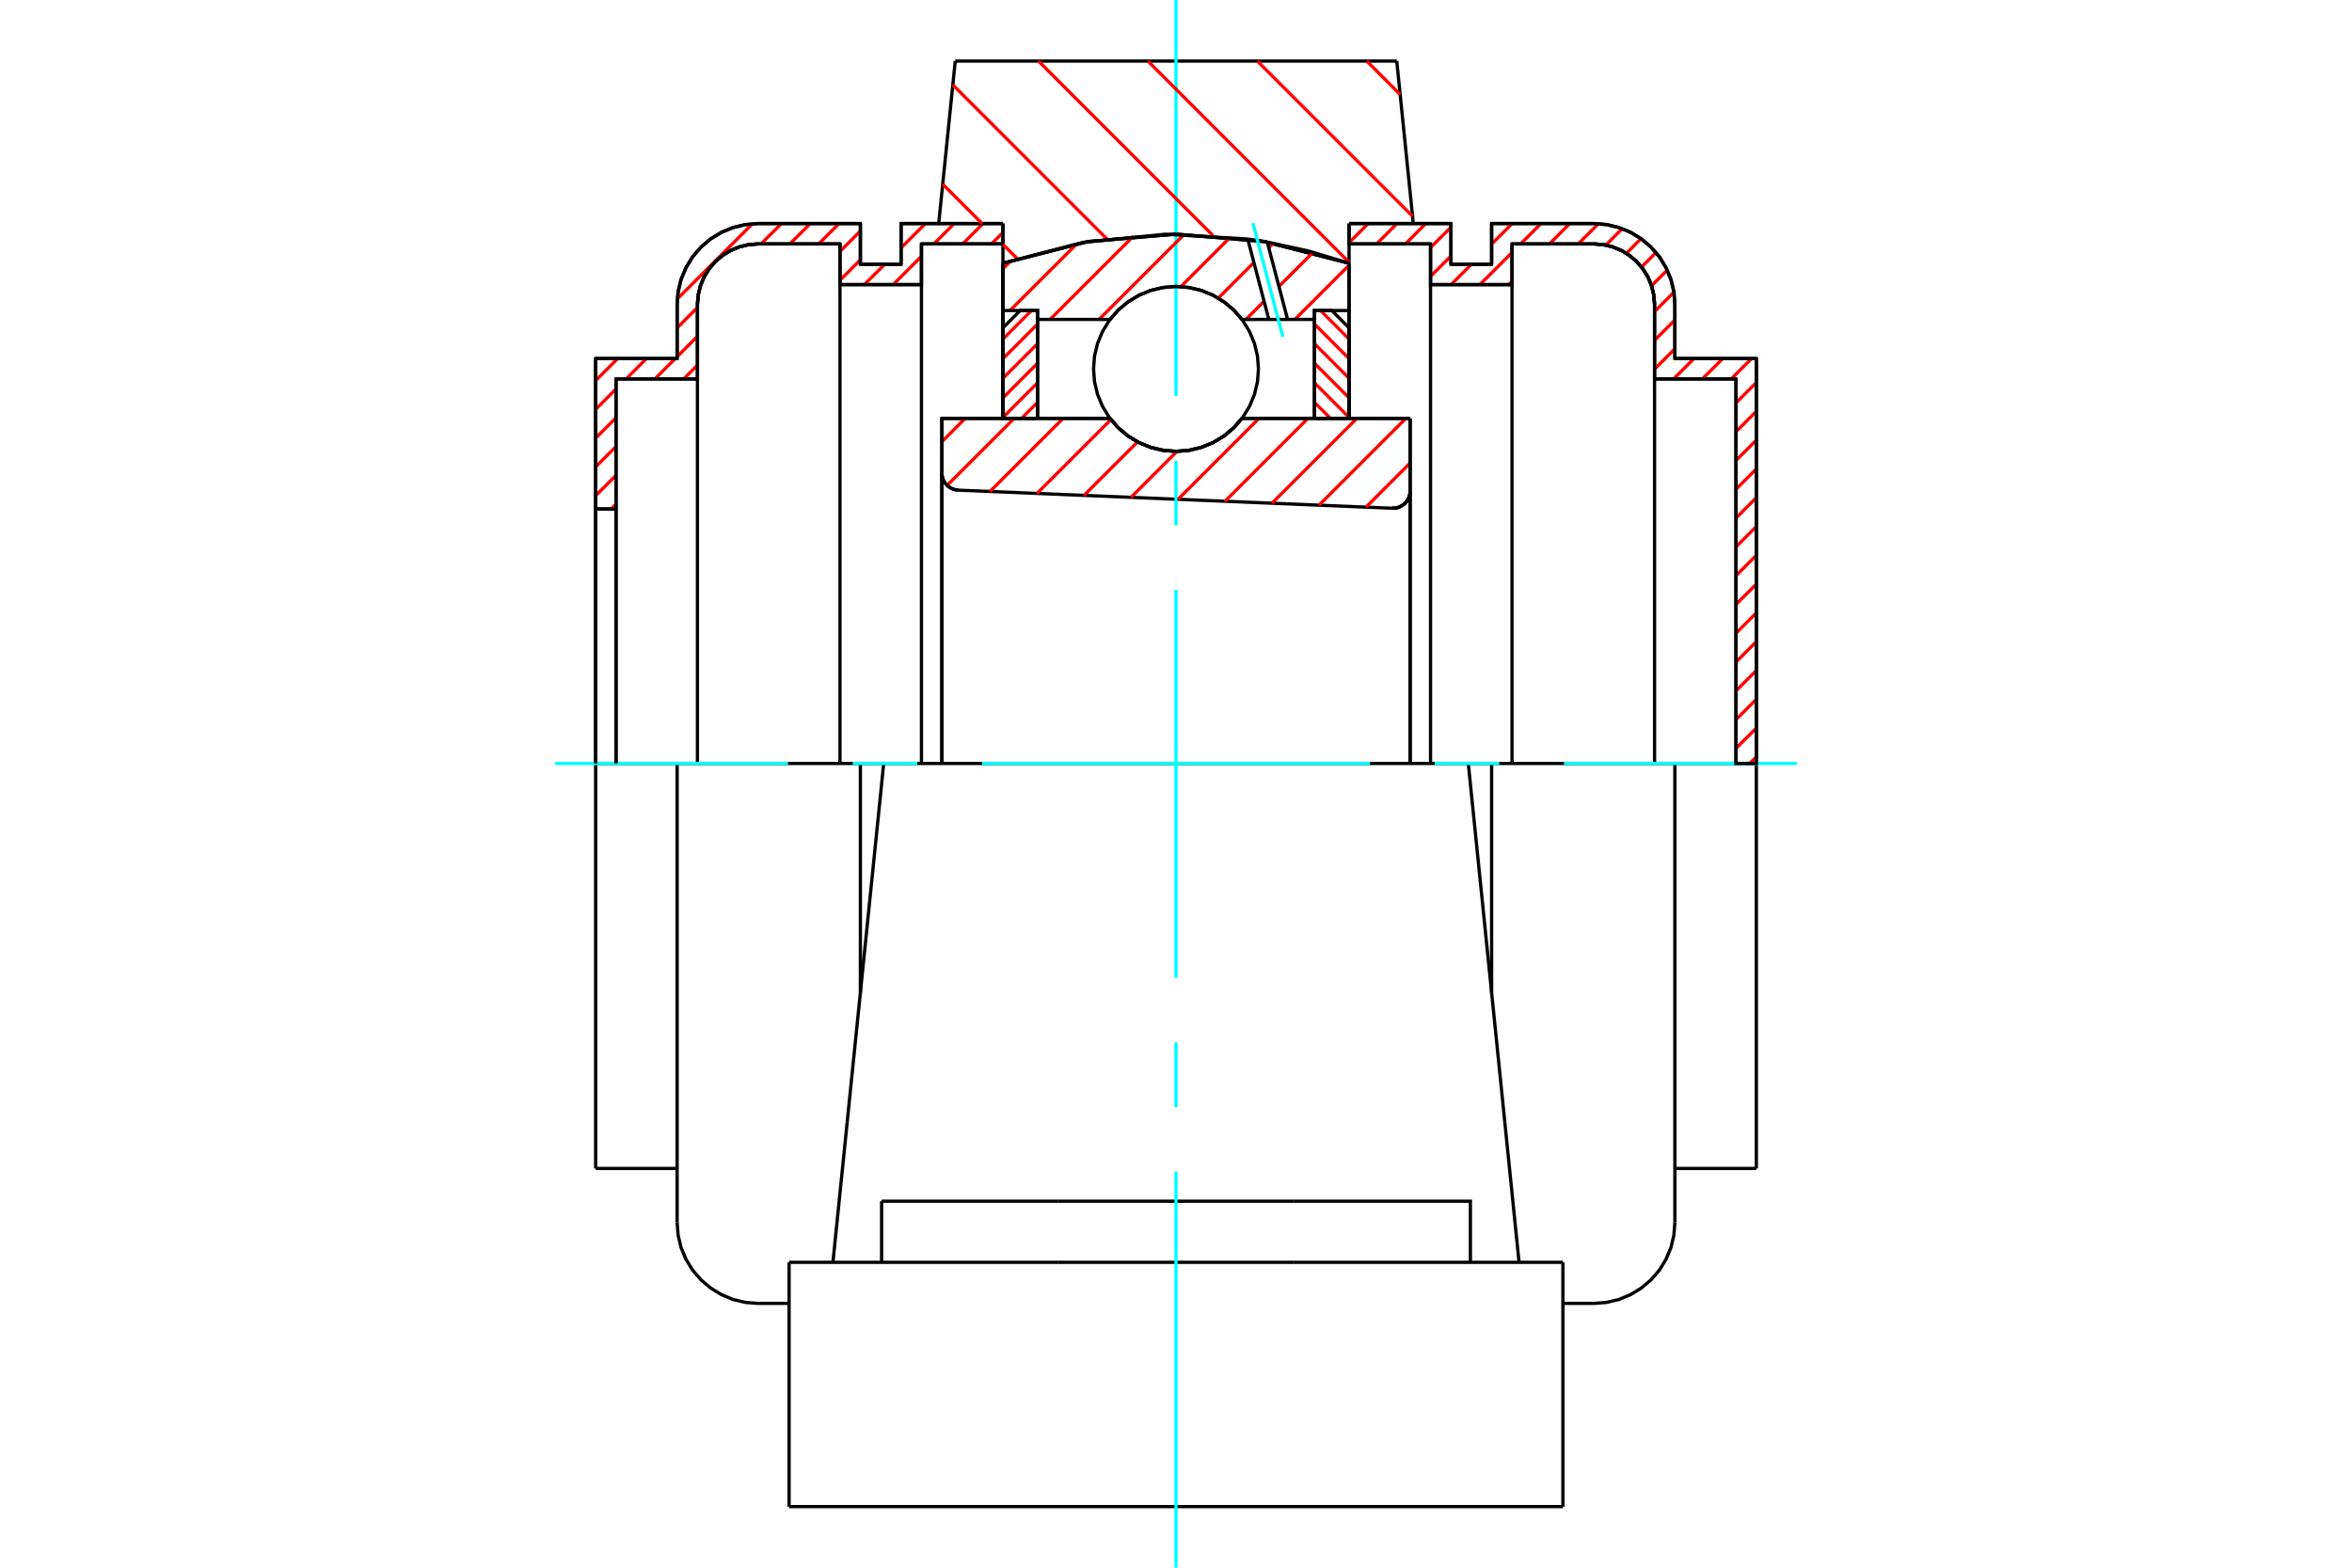 <?xml version="1.0" standalone="no"?>
<!DOCTYPE svg PUBLIC "-//W3C//DTD SVG 1.1//EN"
	"http://www.w3.org/Graphics/SVG/1.1/DTD/svg11.dtd">
<svg xmlns="http://www.w3.org/2000/svg" height="100%" width="100%" viewBox="0 0 36000 24000">
	<rect x="-1800" y="-1200" width="39600" height="26400" style="fill:#FFF"/>
	<g style="fill:none; fill-rule:evenodd" transform="matrix(1 0 0 1 0 0)">
		<g style="fill:none; stroke:#000; stroke-width:50; shape-rendering:geometricPrecision">
			<polyline points="21308,7781 21351,7779 21393,7771 21433,7755 21470,7734 21503,7707 21531,7675 21554,7639 21571,7600 21581,7559 21584,7516"/>
			<line x1="21584" y1="6405" x2="21584" y2="7516"/>
			<line x1="19010" y1="6405" x2="21584" y2="6405"/>
			<polyline points="16990,6405 17119,6552 17268,6677 17435,6777 17616,6850 17806,6895 18000,6910 18194,6895 18384,6850 18565,6777 18732,6677 18881,6552 19010,6405"/>
			<line x1="14416" y1="6405" x2="16990" y2="6405"/>
			<line x1="14416" y1="7239" x2="14416" y2="6405"/>
			<polyline points="14416,7239 14419,7280 14428,7319 14443,7357 14464,7392 14489,7423 14519,7450 14553,7472 14590,7488 14629,7499 14669,7504"/>
			<line x1="21308" y1="7781" x2="14669" y2="7504"/>
			<line x1="21584" y1="7516" x2="21584" y2="11688"/>
			<line x1="14416" y1="7239" x2="14416" y2="11688"/>
			<polyline points="21308,7781 21351,7779 21393,7771 21433,7755 21470,7734 21503,7707 21531,7675 21554,7639 21571,7600 21581,7559 21584,7516"/>
			<line x1="22474" y1="11688" x2="13526" y2="11688"/>
			<line x1="21379" y1="935" x2="21632" y2="3422"/>
			<line x1="14621" y1="935" x2="21379" y2="935"/>
			<line x1="14368" y1="3422" x2="14621" y2="935"/>
			<line x1="15351" y1="4030" x2="15351" y2="3422"/>
			<polyline points="20649,4030 19343,3697 18000,3584 16657,3697 15351,4030"/>
			<line x1="20649" y1="3422" x2="20649" y2="4030"/>
			<line x1="15351" y1="6405" x2="15351" y2="4030"/>
			<line x1="20649" y1="4030" x2="20649" y2="6405"/>
			<line x1="12078" y1="23065" x2="23922" y2="23065"/>
			<line x1="13494" y1="19325" x2="13494" y2="18390"/>
			<line x1="16198" y1="18390" x2="13494" y2="18390"/>
			<line x1="16198" y1="19325" x2="19802" y2="19325"/>
			<line x1="19802" y1="18390" x2="16198" y2="18390"/>
			<polyline points="22506,19325 22506,18390 19802,18390"/>
			<line x1="23251" y1="19325" x2="23034" y2="17191"/>
			<line x1="12966" y1="17191" x2="12749" y2="19325"/>
			<line x1="19802" y1="19325" x2="23922" y2="19325"/>
			<line x1="13526" y1="11688" x2="12966" y2="17191"/>
			<line x1="23922" y1="20260" x2="23922" y2="19325"/>
			<line x1="23922" y1="23065" x2="23922" y2="20260"/>
			<polyline points="12078,23065 12078,20260 12078,19325"/>
			<line x1="23034" y1="17191" x2="22474" y2="11688"/>
			<line x1="12078" y1="19325" x2="16198" y2="19325"/>
			<line x1="10364" y1="11688" x2="9117" y2="11688"/>
			<line x1="11604" y1="11688" x2="10364" y2="11688"/>
			<line x1="13169" y1="11688" x2="11604" y2="11688"/>
			<line x1="13526" y1="11688" x2="13169" y2="11688"/>
			<line x1="9429" y1="5801" x2="9429" y2="7792"/>
			<line x1="10675" y1="5801" x2="9429" y2="5801"/>
			<line x1="10675" y1="4662" x2="10675" y2="5801"/>
			<polyline points="11604,3734 11458,3745 11317,3779 11182,3835 11058,3911 10947,4006 10853,4117 10776,4241 10721,4375 10687,4517 10675,4662"/>
			<line x1="12857" y1="3734" x2="11604" y2="3734"/>
			<line x1="12857" y1="4357" x2="12857" y2="3734"/>
			<line x1="14104" y1="4357" x2="12857" y2="4357"/>
			<line x1="14104" y1="3734" x2="14104" y2="4357"/>
			<line x1="15351" y1="3734" x2="14104" y2="3734"/>
			<line x1="13792" y1="3422" x2="15351" y2="3422"/>
			<line x1="13792" y1="4046" x2="13792" y2="3422"/>
			<line x1="13169" y1="4046" x2="13792" y2="4046"/>
			<line x1="13169" y1="3422" x2="13169" y2="4046"/>
			<line x1="11604" y1="3422" x2="13169" y2="3422"/>
			<polyline points="11604,3422 11410,3438 11220,3483 11041,3557 10875,3659 10727,3785 10600,3933 10499,4099 10424,4279 10379,4468 10364,4662"/>
			<line x1="10364" y1="5489" x2="10364" y2="4662"/>
			<line x1="9117" y1="5489" x2="10364" y2="5489"/>
			<line x1="9117" y1="7792" x2="9117" y2="5489"/>
			<line x1="9117" y1="17888" x2="9117" y2="11688"/>
			<line x1="10364" y1="18714" x2="10364" y2="11688"/>
			<line x1="15351" y1="4030" x2="15351" y2="6399"/>
			<line x1="13169" y1="15199" x2="13169" y2="11688"/>
			<line x1="9117" y1="7792" x2="9117" y2="11688"/>
			<line x1="9429" y1="7792" x2="9429" y2="11688"/>
			<line x1="10675" y1="5801" x2="10675" y2="11688"/>
			<line x1="12857" y1="4357" x2="12857" y2="11688"/>
			<line x1="14104" y1="4357" x2="14104" y2="11688"/>
			<line x1="9117" y1="17888" x2="10364" y2="17888"/>
			<polyline points="10364,18714 10379,18908 10424,19098 10499,19277 10600,19443 10727,19591 10875,19717 11041,19819 11220,19894 11410,19939 11604,19954 12078,19954"/>
			<line x1="9429" y1="7792" x2="9117" y2="7792"/>
			<polyline points="11604,3734 11458,3745 11317,3779 11182,3835 11058,3911 10947,4006 10853,4117 10776,4241 10721,4375 10687,4517 10675,4662"/>
			<line x1="26571" y1="11688" x2="26571" y2="5801"/>
			<line x1="26883" y1="5489" x2="26883" y2="11688"/>
			<line x1="25636" y1="5489" x2="26883" y2="5489"/>
			<line x1="25636" y1="4662" x2="25636" y2="5489"/>
			<polyline points="25636,4662 25621,4468 25576,4279 25501,4099 25400,3933 25273,3785 25125,3659 24959,3557 24780,3483 24590,3438 24396,3422"/>
			<line x1="22831" y1="3422" x2="24396" y2="3422"/>
			<line x1="22831" y1="4046" x2="22831" y2="3422"/>
			<line x1="22208" y1="4046" x2="22831" y2="4046"/>
			<line x1="22208" y1="3422" x2="22208" y2="4046"/>
			<line x1="20649" y1="3422" x2="22208" y2="3422"/>
			<line x1="21896" y1="3734" x2="20649" y2="3734"/>
			<line x1="21896" y1="4357" x2="21896" y2="3734"/>
			<line x1="23143" y1="4357" x2="21896" y2="4357"/>
			<line x1="23143" y1="3734" x2="23143" y2="4357"/>
			<line x1="24396" y1="3734" x2="23143" y2="3734"/>
			<polyline points="25325,4662 25313,4517 25279,4375 25224,4241 25147,4117 25053,4006 24942,3911 24818,3835 24683,3779 24542,3745 24396,3734"/>
			<line x1="25325" y1="5801" x2="25325" y2="4662"/>
			<line x1="26571" y1="5801" x2="25325" y2="5801"/>
			<line x1="22831" y1="11688" x2="22474" y2="11688"/>
			<line x1="24396" y1="11688" x2="22831" y2="11688"/>
			<line x1="25636" y1="11688" x2="24396" y2="11688"/>
			<line x1="26883" y1="11688" x2="25636" y2="11688"/>
			<line x1="25325" y1="11688" x2="25325" y2="5801"/>
			<line x1="23143" y1="11688" x2="23143" y2="4357"/>
			<line x1="21896" y1="11688" x2="21896" y2="4357"/>
			<line x1="22831" y1="11688" x2="22831" y2="15199"/>
			<line x1="25636" y1="11688" x2="25636" y2="18714"/>
			<line x1="26883" y1="11688" x2="26883" y2="17888"/>
			<polyline points="25325,4662 25313,4517 25279,4375 25224,4241 25147,4117 25053,4006 24942,3911 24818,3835 24683,3779 24542,3745 24396,3734"/>
			<polyline points="23922,19954 24396,19954 24590,19939 24780,19894 24959,19819 25125,19717 25273,19591 25400,19443 25501,19277 25576,19098 25621,18908 25636,18714"/>
			<line x1="25636" y1="17888" x2="26883" y2="17888"/>
		</g>
		<g style="fill:none; stroke:#0FF; stroke-width:50; shape-rendering:geometricPrecision">
			<line x1="18000" y1="24000" x2="18000" y2="17938"/>
			<line x1="18000" y1="16948" x2="18000" y2="15958"/>
			<line x1="18000" y1="14969" x2="18000" y2="9031"/>
			<line x1="18000" y1="8042" x2="18000" y2="7052"/>
			<line x1="18000" y1="6062" x2="18000" y2="0"/>
			<line x1="8494" y1="11688" x2="12062" y2="11688"/>
			<line x1="13052" y1="11688" x2="14042" y2="11688"/>
			<line x1="15031" y1="11688" x2="20969" y2="11688"/>
			<line x1="21958" y1="11688" x2="22948" y2="11688"/>
			<line x1="23938" y1="11688" x2="27506" y2="11688"/>
		</g>
		<g style="fill:none; stroke:#F00; stroke-width:50; shape-rendering:geometricPrecision">
			<line x1="26883" y1="11586" x2="26781" y2="11688"/>
			<line x1="26883" y1="11146" x2="26571" y2="11457"/>
			<line x1="26883" y1="10705" x2="26571" y2="11017"/>
			<line x1="26883" y1="10264" x2="26571" y2="10576"/>
			<line x1="26883" y1="9823" x2="26571" y2="10135"/>
			<line x1="26883" y1="9382" x2="26571" y2="9694"/>
			<line x1="26883" y1="8942" x2="26571" y2="9253"/>
			<line x1="26883" y1="8501" x2="26571" y2="8813"/>
			<line x1="26883" y1="8060" x2="26571" y2="8372"/>
			<line x1="26883" y1="7619" x2="26571" y2="7931"/>
			<line x1="26883" y1="7178" x2="26571" y2="7490"/>
			<line x1="26883" y1="6738" x2="26571" y2="7049"/>
			<line x1="26883" y1="6297" x2="26571" y2="6609"/>
			<line x1="26883" y1="5856" x2="26571" y2="6168"/>
			<line x1="26810" y1="5489" x2="26498" y2="5801"/>
			<line x1="26369" y1="5489" x2="26057" y2="5801"/>
			<line x1="25928" y1="5489" x2="25616" y2="5801"/>
			<line x1="25636" y1="5340" x2="25325" y2="5651"/>
			<line x1="25636" y1="4899" x2="25325" y2="5211"/>
			<line x1="25621" y1="4473" x2="25325" y2="4770"/>
			<line x1="25519" y1="4135" x2="25279" y2="4375"/>
			<line x1="25347" y1="3866" x2="25125" y2="4088"/>
			<line x1="25118" y1="3654" x2="24894" y2="3878"/>
			<line x1="24830" y1="3501" x2="24579" y2="3752"/>
			<line x1="24466" y1="3425" x2="24156" y2="3734"/>
			<line x1="24027" y1="3422" x2="23716" y2="3734"/>
			<line x1="23143" y1="4307" x2="23092" y2="4357"/>
			<line x1="23587" y1="3422" x2="23275" y2="3734"/>
			<line x1="23143" y1="3866" x2="22651" y2="4357"/>
			<line x1="23146" y1="3422" x2="22831" y2="3737"/>
			<line x1="22522" y1="4046" x2="22211" y2="4357"/>
			<line x1="22208" y1="3920" x2="21896" y2="4231"/>
			<line x1="22208" y1="3479" x2="21896" y2="3790"/>
			<line x1="21823" y1="3422" x2="21512" y2="3734"/>
			<line x1="21383" y1="3422" x2="21071" y2="3734"/>
			<line x1="20942" y1="3422" x2="20649" y2="3715"/>
		</g>
		<g style="fill:none; stroke:#000; stroke-width:50; shape-rendering:geometricPrecision">
			<polyline points="20649,3422 22208,3422 22208,4046 22831,4046 22831,3422 24396,3422"/>
			<polyline points="25636,4662 25621,4468 25576,4279 25501,4099 25400,3933 25273,3785 25125,3659 24959,3557 24780,3483 24590,3438 24396,3422"/>
			<polyline points="25636,4662 25636,5489 26883,5489 26883,11688 26571,11688 26571,5801 25325,5801 25325,4662 25313,4517 25279,4375 25224,4241 25147,4117 25053,4006 24942,3911 24818,3835 24683,3779 24542,3745 24396,3734 23143,3734 23143,4357 21896,4357 21896,3734 20649,3734 20649,3422"/>
		</g>
		<g style="fill:none; stroke:#F00; stroke-width:50; shape-rendering:geometricPrecision">
			<line x1="15351" y1="3559" x2="15176" y2="3734"/>
			<line x1="15047" y1="3422" x2="14735" y2="3734"/>
			<line x1="14606" y1="3422" x2="14294" y2="3734"/>
			<line x1="14104" y1="3924" x2="13671" y2="4357"/>
			<line x1="14165" y1="3422" x2="13792" y2="3795"/>
			<line x1="13542" y1="4046" x2="13230" y2="4357"/>
			<line x1="13169" y1="3978" x2="12857" y2="4289"/>
			<line x1="9429" y1="7718" x2="9354" y2="7792"/>
			<line x1="13169" y1="3537" x2="12857" y2="3849"/>
			<line x1="9429" y1="7277" x2="9117" y2="7589"/>
			<line x1="12843" y1="3422" x2="12531" y2="3734"/>
			<line x1="10675" y1="5590" x2="10465" y2="5801"/>
			<line x1="9429" y1="6836" x2="9117" y2="7148"/>
			<line x1="12402" y1="3422" x2="12090" y2="3734"/>
			<line x1="10675" y1="5149" x2="10364" y2="5461"/>
			<line x1="10335" y1="5489" x2="10024" y2="5801"/>
			<line x1="9429" y1="6396" x2="9117" y2="6707"/>
			<line x1="11961" y1="3422" x2="11649" y2="3734"/>
			<line x1="10675" y1="4708" x2="10364" y2="5020"/>
			<line x1="9895" y1="5489" x2="9583" y2="5801"/>
			<line x1="9429" y1="5955" x2="9117" y2="6267"/>
			<line x1="11517" y1="3426" x2="10367" y2="4576"/>
			<line x1="9454" y1="5489" x2="9117" y2="5826"/>
		</g>
		<g style="fill:none; stroke:#000; stroke-width:50; shape-rendering:geometricPrecision">
			<polyline points="15351,3422 13792,3422 13792,4046 13169,4046 13169,3422 11604,3422 11410,3438 11220,3483 11041,3557 10875,3659 10727,3785 10600,3933 10499,4099 10424,4279 10379,4468 10364,4662 10364,5489 9117,5489 9117,7792 9429,7792 9429,5801 10675,5801 10675,4662"/>
			<polyline points="11604,3734 11458,3745 11317,3779 11182,3835 11058,3911 10947,4006 10853,4117 10776,4241 10721,4375 10687,4517 10675,4662"/>
			<polyline points="11604,3734 12857,3734 12857,4357 14104,4357 14104,3734 15351,3734 15351,3422"/>
			<line x1="9117" y1="11688" x2="9117" y2="7792"/>
			<line x1="9429" y1="7792" x2="9429" y2="11688"/>
		</g>
		<g style="fill:none; stroke:#F00; stroke-width:50; shape-rendering:geometricPrecision">
			<line x1="20920" y1="935" x2="21431" y2="1447"/>
			<line x1="19245" y1="935" x2="21621" y2="3311"/>
			<line x1="17570" y1="935" x2="20649" y2="4015"/>
			<line x1="15895" y1="935" x2="18566" y2="3607"/>
			<line x1="14584" y1="1299" x2="16942" y2="3658"/>
			<line x1="14429" y1="2819" x2="15032" y2="3422"/>
			<line x1="15351" y1="3741" x2="15569" y2="3959"/>
		</g>
		<g style="fill:none; stroke:#000; stroke-width:50; shape-rendering:geometricPrecision">
			<polyline points="20649,4030 19343,3697 18000,3584 16657,3697 15351,4030"/>
		</g>
		<g style="fill:none; stroke:#F00; stroke-width:50; shape-rendering:geometricPrecision">
			<line x1="15788" y1="4754" x2="15351" y2="5191"/>
			<line x1="15881" y1="4961" x2="15351" y2="5491"/>
			<line x1="15881" y1="5261" x2="15351" y2="5791"/>
			<line x1="15881" y1="5561" x2="15351" y2="6091"/>
			<line x1="15881" y1="5860" x2="15351" y2="6390"/>
			<line x1="15881" y1="6160" x2="15635" y2="6405"/>
		</g>
		<g style="fill:none; stroke:#000; stroke-width:50; shape-rendering:geometricPrecision">
			<polyline points="15881,6405 15881,4754 15616,4754 15351,5019 15351,6405 15881,6405"/>
		</g>
		<g style="fill:none; stroke:#F00; stroke-width:50; shape-rendering:geometricPrecision">
			<line x1="20212" y1="4754" x2="20649" y2="5191"/>
			<line x1="20119" y1="4961" x2="20649" y2="5491"/>
			<line x1="20119" y1="5261" x2="20649" y2="5791"/>
			<line x1="20119" y1="5561" x2="20649" y2="6091"/>
			<line x1="20119" y1="5860" x2="20649" y2="6390"/>
			<line x1="20119" y1="6160" x2="20365" y2="6405"/>
		</g>
		<g style="fill:none; stroke:#000; stroke-width:50; shape-rendering:geometricPrecision">
			<polyline points="20119,6405 20119,4754 20384,4754 20649,5019 20649,6405 20119,6405"/>
			<polyline points="19262,5648 19247,5450 19201,5258 19125,5075 19021,4906 18893,4755 18742,4627 18573,4523 18390,4447 18197,4401 18000,4385 17803,4401 17610,4447 17427,4523 17258,4627 17107,4755 16979,4906 16875,5075 16799,5258 16753,5450 16738,5648 16753,5845 16799,6038 16875,6221 16979,6390 17107,6540 17258,6669 17427,6773 17610,6848 17803,6895 18000,6910 18197,6895 18390,6848 18573,6773 18742,6669 18893,6540 19021,6390 19125,6221 19201,6038 19247,5845 19262,5648"/>
		</g>
		<g style="fill:none; stroke:#F00; stroke-width:50; shape-rendering:geometricPrecision">
			<line x1="20649" y1="4060" x2="19819" y2="4890"/>
			<line x1="20098" y1="3863" x2="19575" y2="4385"/>
			<line x1="19348" y1="4612" x2="19070" y2="4890"/>
			<line x1="19488" y1="3723" x2="19419" y2="3792"/>
			<line x1="19192" y1="4019" x2="18647" y2="4564"/>
			<line x1="18831" y1="3631" x2="18074" y2="4388"/>
			<line x1="18126" y1="3587" x2="16822" y2="4890"/>
			<line x1="17348" y1="3615" x2="16073" y2="4890"/>
			<line x1="16484" y1="3730" x2="15459" y2="4754"/>
			<line x1="15476" y1="3988" x2="15351" y2="4114"/>
		</g>
		<g style="fill:none; stroke:#000; stroke-width:50; shape-rendering:geometricPrecision">
			<polyline points="15351,6405 15351,4754 15351,4030"/>
			<polyline points="19098,3659 17834,3586 16575,3711 15351,4030"/>
			<polyline points="19397,3706 19247,3681 19098,3659"/>
			<polyline points="20649,4030 20029,3843 19397,3706"/>
			<polyline points="20649,4030 20649,4754 20119,4754 20119,4890 20119,6405"/>
			<polyline points="20119,4890 19708,4890 19421,4890 19010,4890 18881,4744 18732,4619 18565,4519 18384,4445 18194,4401 18000,4385 17806,4401 17616,4445 17435,4519 17268,4619 17119,4744 16990,4890 15881,4890 15881,6405"/>
			<polyline points="15881,4890 15881,4754 15351,4754"/>
			<line x1="20649" y1="4754" x2="20649" y2="6405"/>
		</g>
		<g style="fill:none; stroke:#0FF; stroke-width:50; shape-rendering:geometricPrecision">
			<line x1="19635" y1="5156" x2="19177" y2="3415"/>
		</g>
		<g style="fill:none; stroke:#000; stroke-width:50; shape-rendering:geometricPrecision">
			<line x1="19421" y1="4890" x2="19098" y2="3659"/>
			<line x1="19708" y1="4890" x2="19397" y2="3706"/>
		</g>
		<g style="fill:none; stroke:#F00; stroke-width:50; shape-rendering:geometricPrecision">
			<line x1="21584" y1="7088" x2="20908" y2="7764"/>
			<line x1="21518" y1="6405" x2="20189" y2="7734"/>
			<line x1="20768" y1="6405" x2="19469" y2="7704"/>
			<line x1="20019" y1="6405" x2="18750" y2="7674"/>
			<line x1="19270" y1="6405" x2="18031" y2="7644"/>
			<line x1="18015" y1="6910" x2="17311" y2="7614"/>
			<line x1="17412" y1="6764" x2="16592" y2="7584"/>
			<line x1="17004" y1="6423" x2="15872" y2="7554"/>
			<line x1="16272" y1="6405" x2="15153" y2="7524"/>
			<line x1="15523" y1="6405" x2="14497" y2="7431"/>
			<line x1="14773" y1="6405" x2="14416" y2="6763"/>
		</g>
		<g style="fill:none; stroke:#000; stroke-width:50; shape-rendering:geometricPrecision">
			<polyline points="14416,7239 14419,7280 14428,7319 14443,7357 14464,7392 14489,7423 14519,7450 14553,7472 14590,7488 14629,7499 14669,7504"/>
			<polyline points="21308,7781 21351,7779 21393,7771 21433,7755 21470,7734 21503,7707 21531,7675 21554,7639 21571,7600 21581,7559 21584,7516"/>
			<polyline points="21584,6405 21055,6405 19010,6405"/>
			<polyline points="16990,6405 17119,6552 17268,6677 17435,6777 17616,6850 17806,6895 18000,6910 18194,6895 18384,6850 18565,6777 18732,6677 18881,6552 19010,6405"/>
			<polyline points="16990,6405 14945,6405 14416,6405 14416,11688"/>
			<line x1="21584" y1="11688" x2="21584" y2="6405"/>
		</g>
	</g>
</svg>
